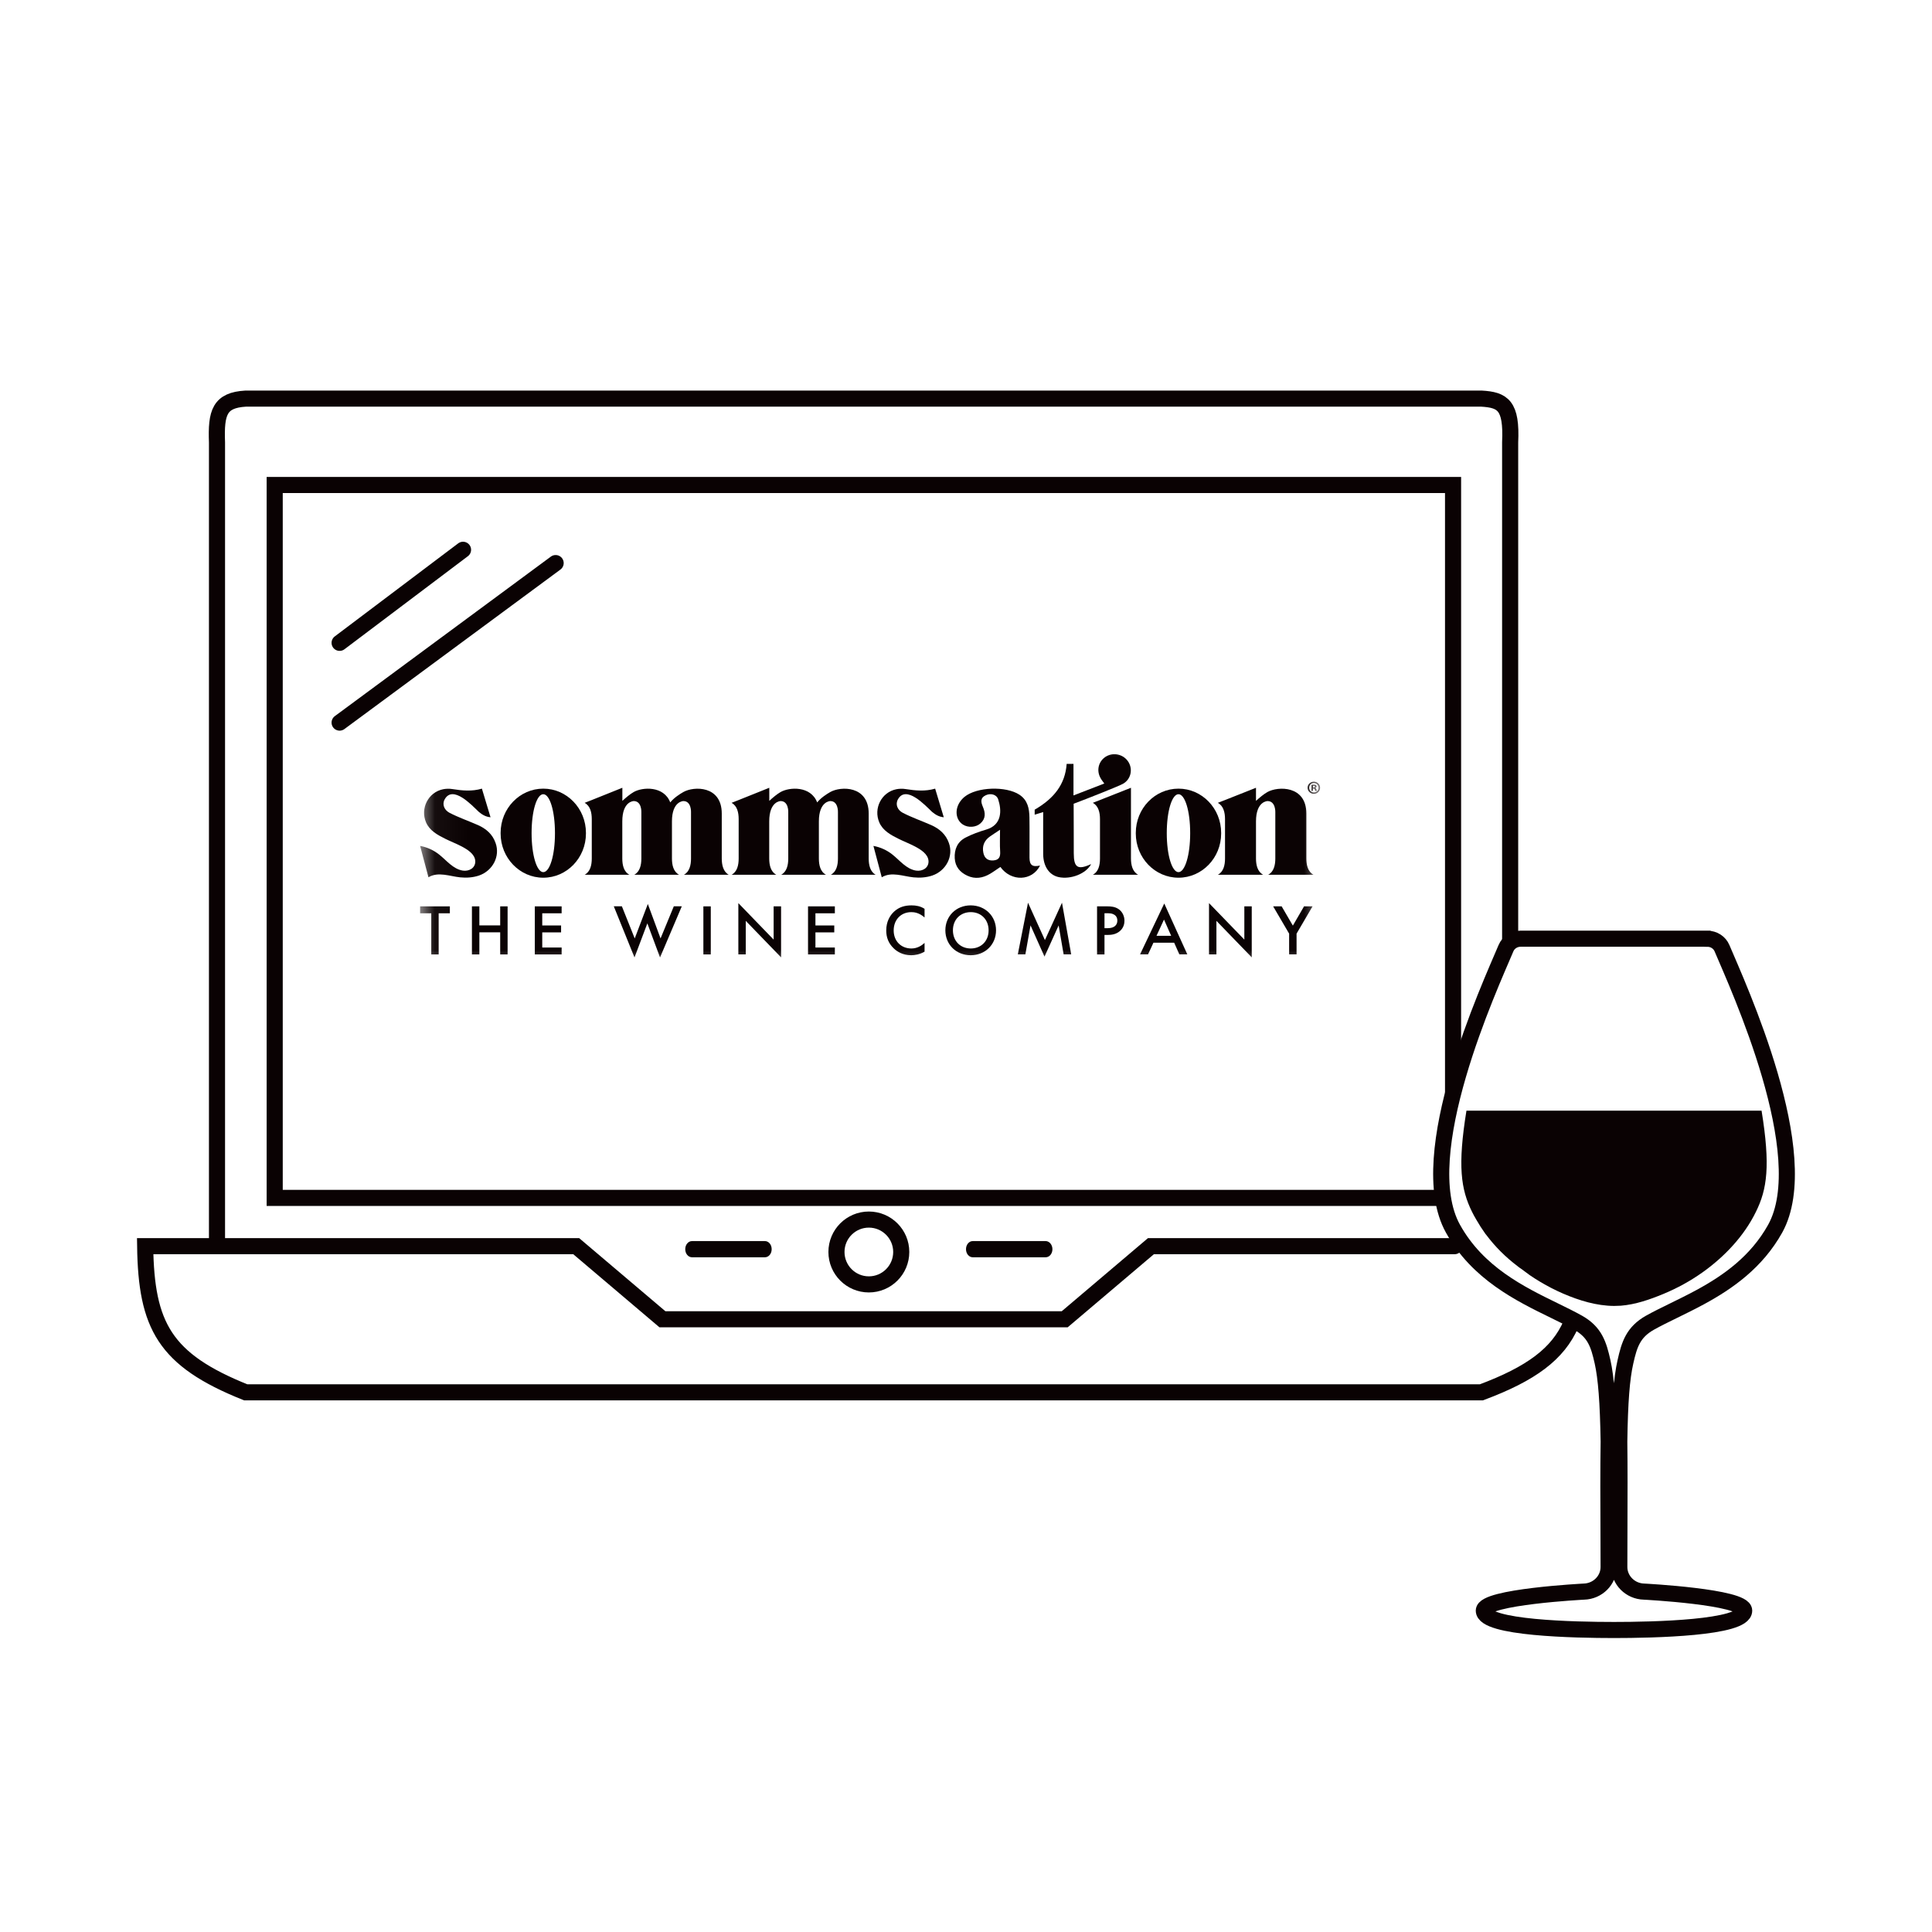 <svg width="60" height="60" viewBox="0 0 60 60" fill="none" xmlns="http://www.w3.org/2000/svg">
<mask id="mask0_1094_27053" style="mask-type:luminance" maskUnits="userSpaceOnUse" x="13" y="22" width="28" height="9">
<path d="M40.994 22.988H13.047V30.2H40.994V22.988Z" fill="white"/>
</mask>
<g mask="url(#mask0_1094_27053)">
<path d="M13.623 28.363V29.641H13.393V28.363H13.047V28.148H13.971V28.363H13.623Z" fill="#0A0203"/>
<path d="M14.887 28.739H15.534V28.148H15.764V29.641H15.534V28.954H14.887V29.641H14.656V28.148H14.887V28.739Z" fill="#0A0203"/>
<path d="M17.442 28.363H16.84V28.741H17.425V28.956H16.84V29.426H17.442V29.641H16.609V28.148H17.442V28.363Z" fill="#0A0203"/>
<path d="M19.313 28.146L19.712 29.144L20.119 28.074L20.514 29.144L20.926 28.146H21.174L20.498 29.735L20.104 28.676L19.705 29.735L19.062 28.146H19.313Z" fill="#0A0203"/>
<path d="M22.074 28.148V29.641H21.844V28.148H22.074Z" fill="#0A0203"/>
<path d="M22.93 29.64V28.047L24.026 29.18V28.148H24.257V29.732L23.16 28.598V29.64H22.93Z" fill="#0A0203"/>
<path d="M25.927 28.363H25.324V28.741H25.909V28.956H25.324V29.426H25.927V29.641H25.094V28.148H25.927V28.363Z" fill="#0A0203"/>
<path d="M28.713 28.493C28.545 28.343 28.39 28.327 28.303 28.327C27.976 28.327 27.754 28.566 27.754 28.896C27.754 29.227 27.984 29.456 28.306 29.456C28.487 29.456 28.627 29.364 28.713 29.283V29.555C28.56 29.644 28.403 29.666 28.299 29.666C28.024 29.666 27.854 29.544 27.765 29.461C27.588 29.297 27.523 29.106 27.523 28.896C27.523 28.62 27.639 28.43 27.765 28.312C27.922 28.167 28.102 28.117 28.31 28.117C28.448 28.117 28.583 28.141 28.713 28.224V28.493Z" fill="#0A0203"/>
<path d="M30.933 28.892C30.933 29.329 30.6 29.666 30.146 29.666C29.692 29.666 29.359 29.331 29.359 28.892C29.359 28.452 29.692 28.117 30.146 28.117C30.6 28.119 30.933 28.454 30.933 28.892ZM30.702 28.892C30.702 28.561 30.472 28.327 30.148 28.327C29.825 28.327 29.594 28.559 29.594 28.892C29.594 29.224 29.825 29.456 30.148 29.456C30.472 29.456 30.702 29.224 30.702 28.892Z" fill="#0A0203"/>
<path d="M31.609 29.639L31.926 28.035L32.451 29.195L32.981 28.035L33.267 29.639H33.032L32.877 28.74L32.438 29.709L32.004 28.738L31.844 29.639H31.609Z" fill="#0A0203"/>
<path d="M34.403 28.148C34.496 28.148 34.624 28.157 34.733 28.229C34.859 28.312 34.921 28.455 34.921 28.593C34.921 28.68 34.899 28.814 34.775 28.919C34.655 29.019 34.516 29.035 34.405 29.035H34.301V29.641H34.07V28.148H34.403ZM34.301 28.825H34.405C34.604 28.825 34.7 28.728 34.7 28.59C34.7 28.507 34.666 28.361 34.403 28.361H34.301V28.825Z" fill="#0A0203"/>
<path d="M36.465 29.277H35.821L35.654 29.638H35.406L36.157 28.059L36.873 29.638H36.625L36.465 29.277ZM36.372 29.063L36.149 28.558L35.916 29.063H36.372Z" fill="#0A0203"/>
<path d="M37.547 29.64V28.047L38.644 29.18V28.148H38.874V29.732L37.777 28.598V29.64H37.547Z" fill="#0A0203"/>
<path d="M40.035 28.995L39.539 28.148H39.803L40.151 28.746L40.498 28.148H40.762L40.266 28.995V29.639H40.035V28.995Z" fill="#0A0203"/>
<path d="M31.972 26.637C31.97 26.22 31.977 25.802 31.97 25.384C31.965 25.108 31.917 24.852 31.66 24.681C31.243 24.406 30.335 24.434 29.951 24.749C29.896 24.795 29.845 24.852 29.805 24.913C29.641 25.167 29.69 25.471 29.907 25.609C30.069 25.712 30.308 25.697 30.448 25.572C30.616 25.423 30.605 25.246 30.525 25.058C30.465 24.918 30.434 24.782 30.61 24.699C30.765 24.624 30.951 24.672 31 24.826C31.11 25.163 31.123 25.616 30.631 25.762C30.41 25.828 30.186 25.907 29.982 26.014C29.736 26.143 29.634 26.373 29.65 26.655C29.666 26.92 29.814 27.09 30.04 27.195C30.282 27.309 30.521 27.27 30.745 27.138C30.855 27.073 30.962 26.994 31.068 26.924C31.401 27.388 32.056 27.368 32.3 26.88C32.059 26.933 31.974 26.867 31.972 26.637ZM30.853 26.721C30.678 26.736 30.572 26.651 30.539 26.484C30.496 26.274 30.567 26.101 30.745 25.977C30.838 25.911 30.933 25.852 31.057 25.769C31.057 26.012 31.046 26.233 31.061 26.451C31.07 26.616 31.022 26.707 30.853 26.721Z" fill="#0A0203"/>
<path d="M18.197 25.875V25.866C18.197 25.107 17.603 24.492 16.872 24.492C16.141 24.492 15.547 25.107 15.547 25.866V25.884C15.547 26.643 16.141 27.258 16.872 27.258C17.603 27.258 18.197 26.643 18.197 25.884V25.875ZM16.872 27.085C16.673 27.085 16.509 26.566 16.509 25.875C16.509 25.184 16.67 24.665 16.872 24.665C17.074 24.665 17.235 25.184 17.235 25.875C17.235 26.566 17.074 27.085 16.872 27.085Z" fill="#0A0203"/>
<path d="M37.924 25.875V25.866C37.924 25.107 37.33 24.492 36.599 24.492C35.867 24.492 35.273 25.107 35.273 25.866V25.884C35.273 26.643 35.867 27.258 36.599 27.258C37.33 27.258 37.924 26.643 37.924 25.884V25.875ZM36.599 27.085C36.399 27.085 36.235 26.566 36.235 25.875C36.235 25.184 36.397 24.665 36.599 24.665C36.8 24.665 36.962 25.184 36.962 25.875C36.962 26.566 36.798 27.085 36.599 27.085Z" fill="#0A0203"/>
<path d="M40.57 26.659V25.266C40.57 24.39 39.688 24.412 39.36 24.598C39.252 24.66 39.125 24.762 39.006 24.872V24.465L38.044 24.846L37.82 24.933C37.998 25.027 38.044 25.237 38.044 25.439V26.662C38.044 26.863 38 27.073 37.82 27.167H39.23C39.052 27.073 39.006 26.863 39.006 26.662V25.509C39.006 24.878 39.365 24.878 39.365 24.878C39.617 24.878 39.606 25.218 39.606 25.218V26.662C39.606 26.863 39.562 27.073 39.383 27.167H40.792C40.615 27.071 40.57 26.861 40.57 26.659Z" fill="#0A0203"/>
<path d="M26.978 26.659V25.266C26.978 24.39 26.107 24.412 25.783 24.598C25.677 24.66 25.498 24.771 25.378 24.92C25.178 24.399 24.514 24.441 24.241 24.598C24.135 24.66 24.008 24.762 23.891 24.872V24.465L22.94 24.846L22.719 24.933C22.896 25.027 22.94 25.237 22.94 25.439V26.662C22.94 26.863 22.896 27.073 22.719 27.167H24.11C23.933 27.073 23.889 26.863 23.889 26.662V25.509C23.889 24.878 24.243 24.878 24.243 24.878C24.494 24.878 24.48 25.218 24.48 25.218V26.662C24.48 26.863 24.436 27.073 24.259 27.167H25.653C25.475 27.073 25.431 26.863 25.431 26.662V25.509C25.431 24.878 25.786 24.878 25.786 24.878C26.036 24.878 26.023 25.218 26.023 25.218V26.662C26.023 26.863 25.978 27.073 25.801 27.167H27.195C27.022 27.071 26.978 26.861 26.978 26.659Z" fill="#0A0203"/>
<path d="M22.415 26.659V25.266C22.415 24.39 21.544 24.412 21.221 24.598C21.114 24.66 20.935 24.771 20.815 24.92C20.616 24.399 19.951 24.441 19.679 24.598C19.572 24.66 19.446 24.762 19.328 24.872V24.465L18.378 24.846L18.156 24.933C18.333 25.027 18.378 25.237 18.378 25.439V26.662C18.378 26.863 18.333 27.073 18.156 27.167H19.548C19.37 27.073 19.326 26.863 19.326 26.662V25.509C19.326 24.878 19.681 24.878 19.681 24.878C19.931 24.878 19.918 25.218 19.918 25.218V26.662C19.918 26.863 19.873 27.073 19.696 27.167H21.09C20.913 27.073 20.868 26.863 20.868 26.662V25.509C20.868 24.878 21.223 24.878 21.223 24.878C21.473 24.878 21.46 25.218 21.46 25.218V26.662C21.46 26.863 21.416 27.073 21.238 27.167H22.632C22.46 27.071 22.415 26.861 22.415 26.659Z" fill="#0A0203"/>
<path d="M35.123 26.659V24.465L33.938 24.933C34.115 25.027 34.161 25.237 34.161 25.439V26.662C34.161 26.863 34.117 27.073 33.938 27.167H35.347C35.169 27.071 35.123 26.861 35.123 26.659Z" fill="#0A0203"/>
<path d="M33.347 26.497C33.345 26.116 33.347 25.438 33.343 24.961C33.753 24.808 34.745 24.416 34.878 24.34C35.12 24.202 35.186 23.898 35.047 23.668C34.905 23.436 34.604 23.353 34.366 23.484C34.12 23.62 34.038 23.92 34.18 24.167C34.211 24.224 34.254 24.274 34.295 24.333C33.981 24.453 33.675 24.572 33.338 24.703V23.723H33.126C33.081 24.353 32.74 24.793 32.133 25.145V25.3C32.221 25.274 32.301 25.25 32.397 25.219C32.397 25.67 32.394 26.099 32.397 26.528C32.401 26.908 32.585 27.175 32.877 27.239C33.258 27.32 33.73 27.132 33.886 26.836C33.471 27.024 33.347 26.948 33.347 26.497Z" fill="#0A0203"/>
<path d="M14.842 25.623C14.549 25.494 14.239 25.387 13.958 25.241C13.803 25.16 13.72 24.985 13.811 24.823C14.064 24.37 14.656 25.009 14.862 25.206C14.864 25.208 14.864 25.208 14.866 25.21C14.97 25.297 15.079 25.367 15.234 25.381C15.143 25.078 15.054 24.788 14.966 24.492C14.653 24.584 14.352 24.553 14.048 24.505C13.955 24.49 13.856 24.492 13.763 24.51C13.3 24.602 13.045 25.107 13.231 25.54C13.342 25.796 13.583 25.927 13.825 26.048C13.991 26.131 14.17 26.199 14.336 26.286C14.509 26.378 14.749 26.52 14.76 26.741C14.769 26.956 14.569 27.067 14.372 27.037C14.071 26.989 13.867 26.72 13.643 26.542C13.47 26.404 13.264 26.31 13.047 26.271C13.133 26.595 13.22 26.921 13.306 27.245C13.607 27.061 13.973 27.216 14.292 27.247C14.489 27.267 14.689 27.253 14.877 27.19C15.305 27.041 15.538 26.59 15.391 26.181C15.298 25.91 15.099 25.737 14.842 25.623Z" fill="#0A0203"/>
<path d="M28.918 25.623C28.625 25.494 28.315 25.387 28.034 25.241C27.878 25.16 27.796 24.985 27.887 24.823C28.14 24.37 28.732 25.009 28.938 25.206L28.942 25.21C29.046 25.297 29.155 25.367 29.31 25.381C29.219 25.078 29.13 24.788 29.042 24.492C28.729 24.584 28.428 24.553 28.124 24.505C28.031 24.49 27.931 24.492 27.839 24.51C27.375 24.602 27.121 25.107 27.307 25.54C27.417 25.796 27.659 25.927 27.901 26.048C28.067 26.131 28.246 26.199 28.412 26.286C28.585 26.378 28.825 26.52 28.836 26.741C28.845 26.956 28.645 27.067 28.448 27.037C28.146 26.989 27.943 26.72 27.719 26.542C27.548 26.404 27.342 26.31 27.125 26.271C27.211 26.595 27.298 26.921 27.384 27.245C27.686 27.061 28.051 27.216 28.37 27.247C28.567 27.267 28.767 27.253 28.955 27.19C29.383 27.041 29.616 26.59 29.469 26.181C29.374 25.91 29.175 25.737 28.918 25.623Z" fill="#0A0203"/>
<path d="M40.997 24.463C40.997 24.568 40.913 24.652 40.804 24.652C40.696 24.652 40.609 24.568 40.609 24.463C40.609 24.358 40.696 24.277 40.804 24.277C40.913 24.277 40.997 24.361 40.997 24.463ZM40.658 24.463C40.658 24.547 40.72 24.612 40.804 24.612C40.889 24.612 40.948 24.547 40.948 24.466C40.948 24.385 40.889 24.317 40.804 24.317C40.72 24.315 40.658 24.382 40.658 24.463ZM40.773 24.562H40.729V24.376C40.747 24.372 40.771 24.369 40.802 24.369C40.838 24.369 40.853 24.376 40.869 24.382C40.88 24.391 40.886 24.404 40.886 24.424C40.886 24.444 40.871 24.461 40.846 24.468V24.47C40.864 24.477 40.875 24.49 40.882 24.516C40.889 24.544 40.891 24.555 40.895 24.562H40.849C40.842 24.555 40.84 24.538 40.833 24.516C40.829 24.496 40.818 24.488 40.793 24.488H40.773V24.562ZM40.776 24.457H40.795C40.82 24.457 40.84 24.448 40.84 24.431C40.84 24.413 40.827 24.402 40.8 24.402C40.789 24.402 40.78 24.404 40.776 24.404V24.457Z" fill="#0A0203"/>
</g>
<path d="M53.021 29.152H47.226C47.025 29.152 46.845 29.268 46.77 29.446C46.272 30.627 43.851 35.873 45.123 38.158C45.89 39.539 47.209 40.183 48.269 40.7C48.535 40.83 48.788 40.954 49.009 41.078C49.529 41.371 49.647 41.749 49.769 42.292C49.881 42.797 49.938 43.538 49.959 44.769C49.946 45.602 49.949 46.59 49.955 47.841C49.956 48.104 49.957 48.379 49.957 48.663C49.958 49.076 49.618 49.418 49.188 49.429C49.188 49.429 46.081 49.589 46.081 50.019C46.081 50.563 48.909 50.621 50.124 50.621C51.34 50.621 54.167 50.562 54.167 50.019C54.167 49.589 51.059 49.429 51.059 49.429C50.629 49.419 50.288 49.075 50.289 48.663C50.291 48.268 50.292 47.893 50.292 47.538C50.296 46.462 50.298 45.534 50.288 44.77C50.306 43.541 50.363 42.8 50.479 42.293C50.6 41.752 50.719 41.374 51.239 41.079C51.461 40.955 51.713 40.831 51.98 40.701C52.245 40.571 52.526 40.434 52.811 40.279C53.665 39.815 54.551 39.194 55.129 38.159C56.397 35.874 53.976 30.628 53.478 29.447C53.402 29.268 53.223 29.153 53.022 29.153L53.021 29.152Z" stroke="#0A0203" stroke-width="0.5" stroke-miterlimit="10"/>
<path d="M45.54 34.492L45.542 34.492C45.264 36.209 45.369 36.935 45.715 37.634C45.757 37.719 45.801 37.8 45.849 37.88C45.935 38.03 46.026 38.171 46.128 38.315C46.137 38.327 46.148 38.338 46.157 38.35C46.432 38.717 46.753 39.037 47.129 39.322C47.152 39.342 47.169 39.356 47.187 39.367C47.296 39.437 47.397 39.525 47.505 39.599C47.614 39.674 47.726 39.745 47.84 39.813C48.068 39.949 48.303 40.069 48.545 40.174C49.046 40.39 49.584 40.554 50.128 40.557C50.197 40.557 50.266 40.554 50.335 40.55C50.79 40.514 51.237 40.359 51.661 40.183C52.087 40.006 52.497 39.782 52.878 39.511C53.543 39.037 54.16 38.397 54.532 37.633C54.878 36.935 54.986 36.209 54.707 34.492L45.54 34.492Z" fill="#0A0203"/>
<path d="M6.739 38.701H4.508C4.543 41.165 5.105 42.23 7.631 43.24H46.006C47.562 42.659 48.383 42.044 48.786 41.126M6.739 38.701H17.895L20.572 40.971H33.066L35.743 38.701H45.173M6.739 38.701V13.74C6.704 12.804 6.821 12.427 7.631 12.379H46.006C46.668 12.418 46.953 12.58 46.899 13.74V29.173" stroke="#0A0203" stroke-width="0.5" stroke-linecap="round"/>
<path d="M23.755 38.543H21.492C21.374 38.543 21.281 38.654 21.281 38.795C21.281 38.935 21.374 39.046 21.492 39.046H23.755C23.872 39.046 23.965 38.935 23.965 38.795C23.965 38.654 23.872 38.543 23.755 38.543Z" fill="#0A0203"/>
<path d="M32.473 38.543H30.21C30.093 38.543 30 38.654 30 38.795C30 38.935 30.093 39.046 30.21 39.046H32.473C32.591 39.046 32.684 38.935 32.684 38.795C32.684 38.654 32.587 38.543 32.473 38.543Z" fill="#0A0203"/>
<path d="M26.983 39.888C27.539 39.888 27.989 39.437 27.989 38.881C27.989 38.326 27.539 37.875 26.983 37.875C26.427 37.875 25.977 38.326 25.977 38.881C25.977 39.437 26.427 39.888 26.983 39.888Z" stroke="#0A0203" stroke-width="0.5"/>
<path d="M44.683 37.202H8.531V15.062H45.126V33.952" stroke="#0A0203" stroke-width="0.5"/>
<path d="M10.547 22.441L17.256 17.487M10.547 19.964L14.38 17.074" stroke="#0A0203" stroke-width="0.5" stroke-linecap="round"/>
</svg>
